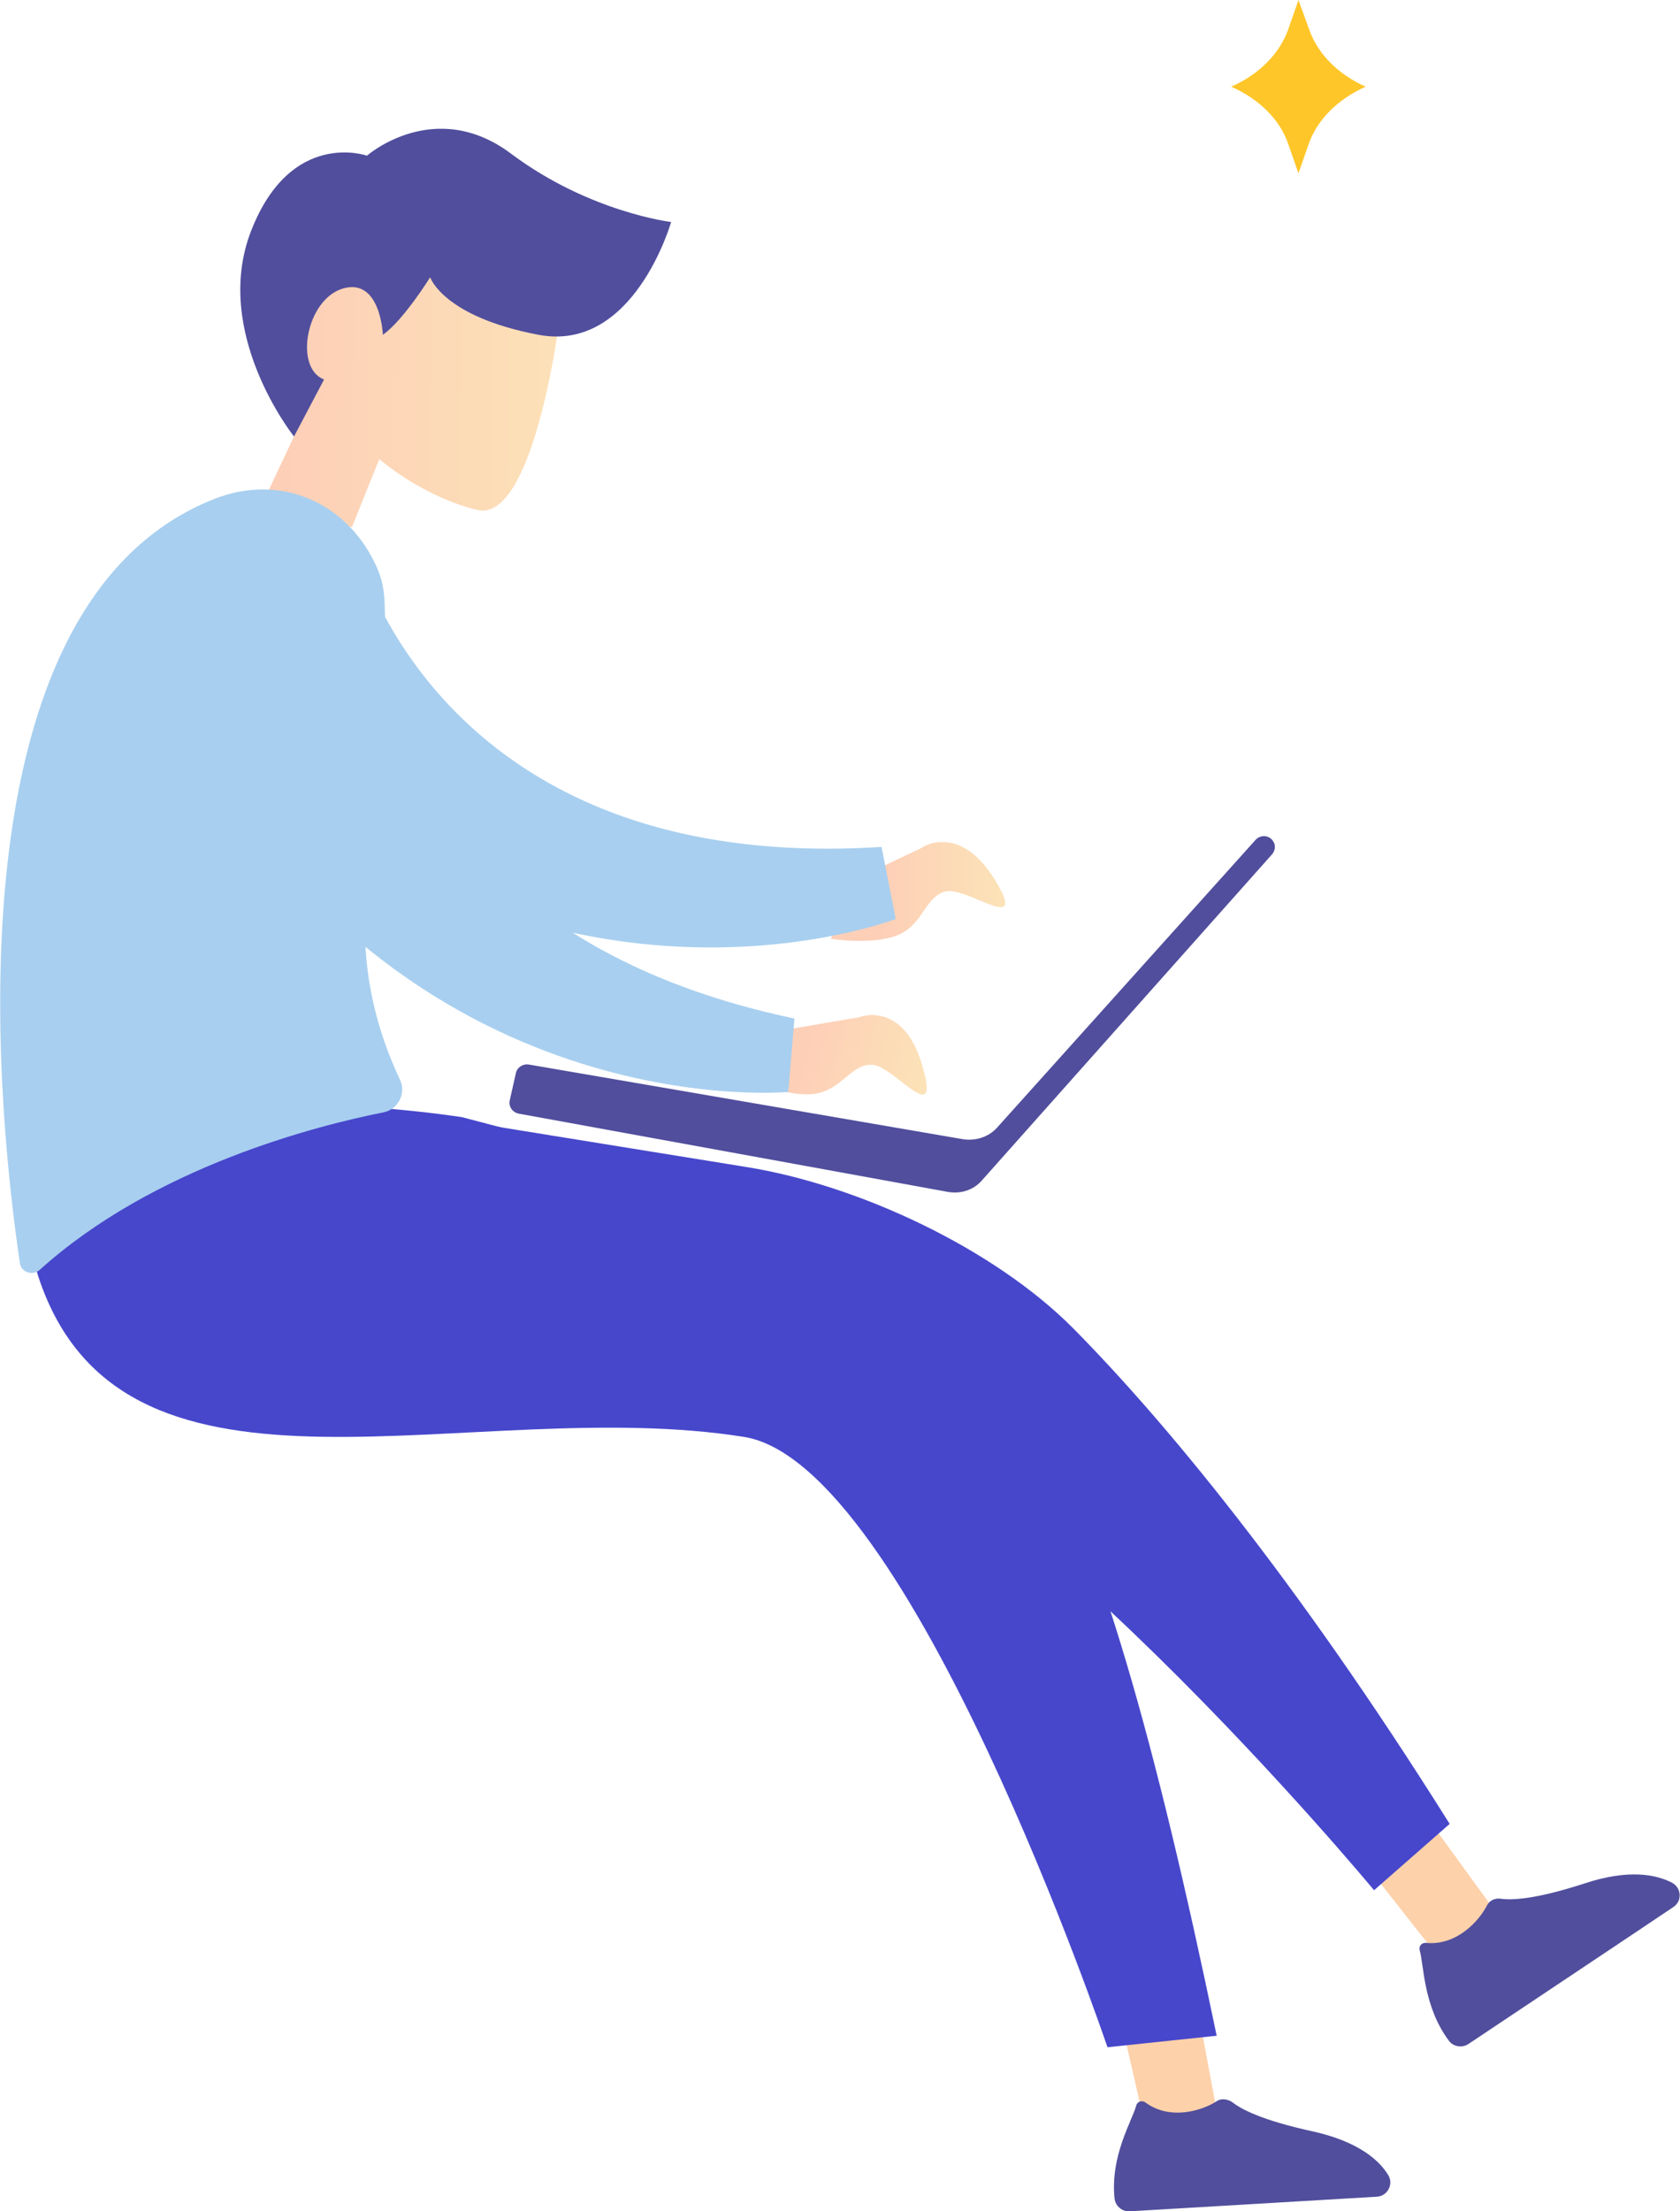 <?xml version="1.0" encoding="utf-8"?>
<!-- Generator: Adobe Illustrator 23.0.1, SVG Export Plug-In . SVG Version: 6.00 Build 0)  -->
<svg version="1.1" id="Layer_1" xmlns="http://www.w3.org/2000/svg" xmlns:xlink="http://www.w3.org/1999/xlink" x="0px" y="0px"
	 viewBox="0 0 38 50" style="enable-background:new 0 0 38 50;" xml:space="preserve">
<style type="text/css">
	.st0{fill:#FFC629;}
	.st1{clip-path:url(#SVGID_2_);fill:url(#SVGID_3_);}
	.st2{fill:#A8CFEF;}
	.st3{fill:#FDD1AA;}
	.st4{fill:#514E9D;}
	.st5{fill:#4747CC;}
	.st6{clip-path:url(#SVGID_5_);fill:url(#SVGID_6_);}
	.st7{clip-path:url(#SVGID_8_);fill:url(#SVGID_9_);}
</style>
<g>
	<path class="st0" d="M29.61,0.66L29.37,0l-0.23,0.66c-0.2,0.56-0.66,1.02-1.29,1.3c0.63,0.28,1.1,0.74,1.29,1.3l0.23,0.66
		l0.23-0.66c0.19-0.55,0.66-1.02,1.29-1.3C30.26,1.68,29.8,1.21,29.61,0.66"/>
	<g>
		<defs>
			<path id="SVGID_1_" d="M19.44,23l-1.82,0.31l-0.69,1.11c0,0,0.9,0.4,1.51,0.31c0.61-0.09,0.83-0.71,1.32-0.65
				c0.49,0.06,1.53,1.47,1.1,0.01c-0.28-0.97-0.81-1.14-1.14-1.14C19.56,22.95,19.44,23,19.44,23"/>
		</defs>
		<clipPath id="SVGID_2_">
			<use xlink:href="#SVGID_1_"  style="overflow:visible;"/>
		</clipPath>
		
			<linearGradient id="SVGID_3_" gradientUnits="userSpaceOnUse" x1="-45.701" y1="971.972" x2="-44.561" y2="971.972" gradientTransform="matrix(-2.325 -0.659 0.659 -2.325 -725.939 2254.39)">
			<stop  offset="0" style="stop-color:#FCE2B7"/>
			<stop  offset="1" style="stop-color:#FDCFB7"/>
		</linearGradient>
		<polygon class="st1" points="21.98,23.15 17.26,21.83 16.24,25.37 20.97,26.69 		"/>
	</g>
	<path class="st2" d="M8.38,13.21c0,0-0.4,7.72,9.59,9.82l-0.14,1.66c0,0-8.71,0.83-13.73-8.42c0,0-0.81-3.01,0.88-4.2
		C6.31,11.12,8.24,12,8.38,13.21"/>
	<polygon class="st3" points="25.39,45.83 25.88,47.98 26.86,48.69 27.5,47.62 27.13,45.63 	"/>
	<path class="st4" d="M27.52,47.51c-0.3,0.2-1.04,0.45-1.61,0.03c-0.08-0.06-0.19-0.02-0.21,0.07c-0.09,0.34-0.59,1.13-0.49,2.1
		c0.02,0.17,0.17,0.3,0.34,0.29c0.99-0.06,4.45-0.26,5.59-0.33c0.24-0.01,0.39-0.28,0.26-0.49c-0.2-0.33-0.67-0.76-1.72-0.99
		c-1.14-0.25-1.61-0.5-1.81-0.66C27.76,47.46,27.62,47.44,27.52,47.51"/>
	<polygon class="st3" points="31.04,42.35 32.41,44.09 33.61,44.32 33.72,43.08 32.53,41.44 	"/>
	<path class="st5" d="M9.91,25.26l6.99,1.13c2.53,0.41,5.58,1.84,7.37,3.64c2,2.02,5,5.6,8.52,11.21l-1.71,1.5
		c0,0-8.55-10.32-13.63-11.43c-5.77-1.24-14.65,2.79-16.55-2.5C-1.01,23.52,9.91,25.26,9.91,25.26"/>
	<path class="st5" d="M10.45,25.26l6.43,1.69c5.57,1.09,7.87,5.74,10.64,19.08l-2.47,0.26c0,0-4.46-13.2-8.22-13.8
		c-6.16-0.98-13.91,2.13-15.91-3.47C-1.09,23.42,10.45,25.26,10.45,25.26"/>
	<path class="st4" d="M33.63,43.09c-0.16,0.32-0.67,0.91-1.37,0.84c-0.1-0.01-0.17,0.07-0.15,0.16c0.1,0.34,0.08,1.27,0.66,2.05
		c0.1,0.14,0.3,0.17,0.44,0.08c0.82-0.55,3.69-2.46,4.64-3.1c0.2-0.13,0.19-0.43-0.03-0.55c-0.35-0.18-0.97-0.32-1.99,0.02
		c-1.11,0.36-1.65,0.38-1.9,0.34C33.81,42.92,33.69,42.97,33.63,43.09"/>
	<path class="st4" d="M22.55,25.5l5.85-6.51c0.11-0.12,0.3-0.11,0.39,0.02c0.07,0.09,0.06,0.22-0.02,0.31l-6.56,7.37
		c-0.19,0.22-0.48,0.31-0.77,0.26l-9.71-1.77c-0.14-0.03-0.23-0.16-0.2-0.3l0.14-0.62c0.03-0.13,0.16-0.21,0.29-0.19l9.83,1.69
		C22.07,25.8,22.36,25.71,22.55,25.5"/>
	<g>
		<defs>
			<path id="SVGID_4_" d="M7.33,5.39c-1.39,0.7-0.4,3.88-0.4,3.88l-1.01,2.15l2.04,0.5l0.62-1.54c0,0,0.95,0.84,2.21,1.15
				c1.26,0.31,1.84-4.13,1.84-4.13c0.09-0.55-2.85-2.15-4.57-2.15C7.78,5.25,7.53,5.29,7.33,5.39"/>
		</defs>
		<clipPath id="SVGID_5_">
			<use xlink:href="#SVGID_4_"  style="overflow:visible;"/>
		</clipPath>
		
			<linearGradient id="SVGID_6_" gradientUnits="userSpaceOnUse" x1="-69.592" y1="1084.848" x2="-68.454" y2="1084.848" gradientTransform="matrix(-5.859 -0.059 0.059 -5.859 -458.708 6361.069)">
			<stop  offset="0" style="stop-color:#FCE2B7"/>
			<stop  offset="1" style="stop-color:#FDCFB7"/>
		</linearGradient>
		<polygon class="st6" points="12.79,5.25 5.93,5.18 5.86,11.92 12.72,11.99 		"/>
	</g>
	<path class="st4" d="M15.18,5.02c0,0-0.84,2.96-3,2.55c-2.16-0.41-2.45-1.3-2.45-1.3s-0.61,0.98-1.07,1.3c0,0-0.05-1.28-0.89-1.05
		c-0.84,0.23-1.13,1.8-0.44,2.06L6.65,9.87c0,0-1.87-2.34-0.97-4.65c0.9-2.31,2.62-1.7,2.62-1.7s1.54-1.35,3.28-0.03
		C13.34,4.8,15.18,5.02,15.18,5.02"/>
	<path class="st2" d="M0.45,28.56c-0.39-2.64-1.92-14.79,4.4-17.28c1.53-0.6,3.07,0.11,3.7,1.61c0.21,0.51,0.13,0.91,0.18,1.73
		c0.22,3.64-1.4,6.14,0.32,9.8c0.14,0.3-0.04,0.66-0.37,0.73c-1.51,0.3-5.2,1.23-7.79,3.57C0.73,28.85,0.48,28.77,0.45,28.56"/>
	<g>
		<defs>
			<path id="SVGID_7_" d="M20.83,19.18l-1.67,0.79l-0.36,1.26c0,0,0.98,0.15,1.54-0.1c0.56-0.25,0.6-0.91,1.09-0.98
				c0.16-0.02,0.42,0.08,0.66,0.18c0.5,0.21,0.94,0.41,0.4-0.46c-0.42-0.66-0.84-0.83-1.16-0.83
				C21.03,19.03,20.83,19.18,20.83,19.18"/>
		</defs>
		<clipPath id="SVGID_8_">
			<use xlink:href="#SVGID_7_"  style="overflow:visible;"/>
		</clipPath>
		
			<linearGradient id="SVGID_9_" gradientUnits="userSpaceOnUse" x1="-1.386" y1="998.068" x2="-0.248" y2="998.068" gradientTransform="matrix(-2.417 -5.221300e-03 5.221300e-03 -2.417 14.086 2431.997)">
			<stop  offset="0" style="stop-color:#FCE2B7"/>
			<stop  offset="1" style="stop-color:#FDCFB7"/>
		</linearGradient>
		<polygon class="st7" points="23.05,19.03 18.81,19.02 18.8,21.37 23.04,21.38 		"/>
	</g>
	<path class="st2" d="M8.02,12.26c0,0,1.73,7.54,11.92,6.89l0.32,1.63c0,0-7.55,2.9-14.69-3.62c-0.83-0.76-1.4-1.76-1.59-2.86
		c-0.13-0.75-0.08-1.58,0.44-2.23C5.46,10.8,7.55,11.13,8.02,12.26"/>
</g>
</svg>
